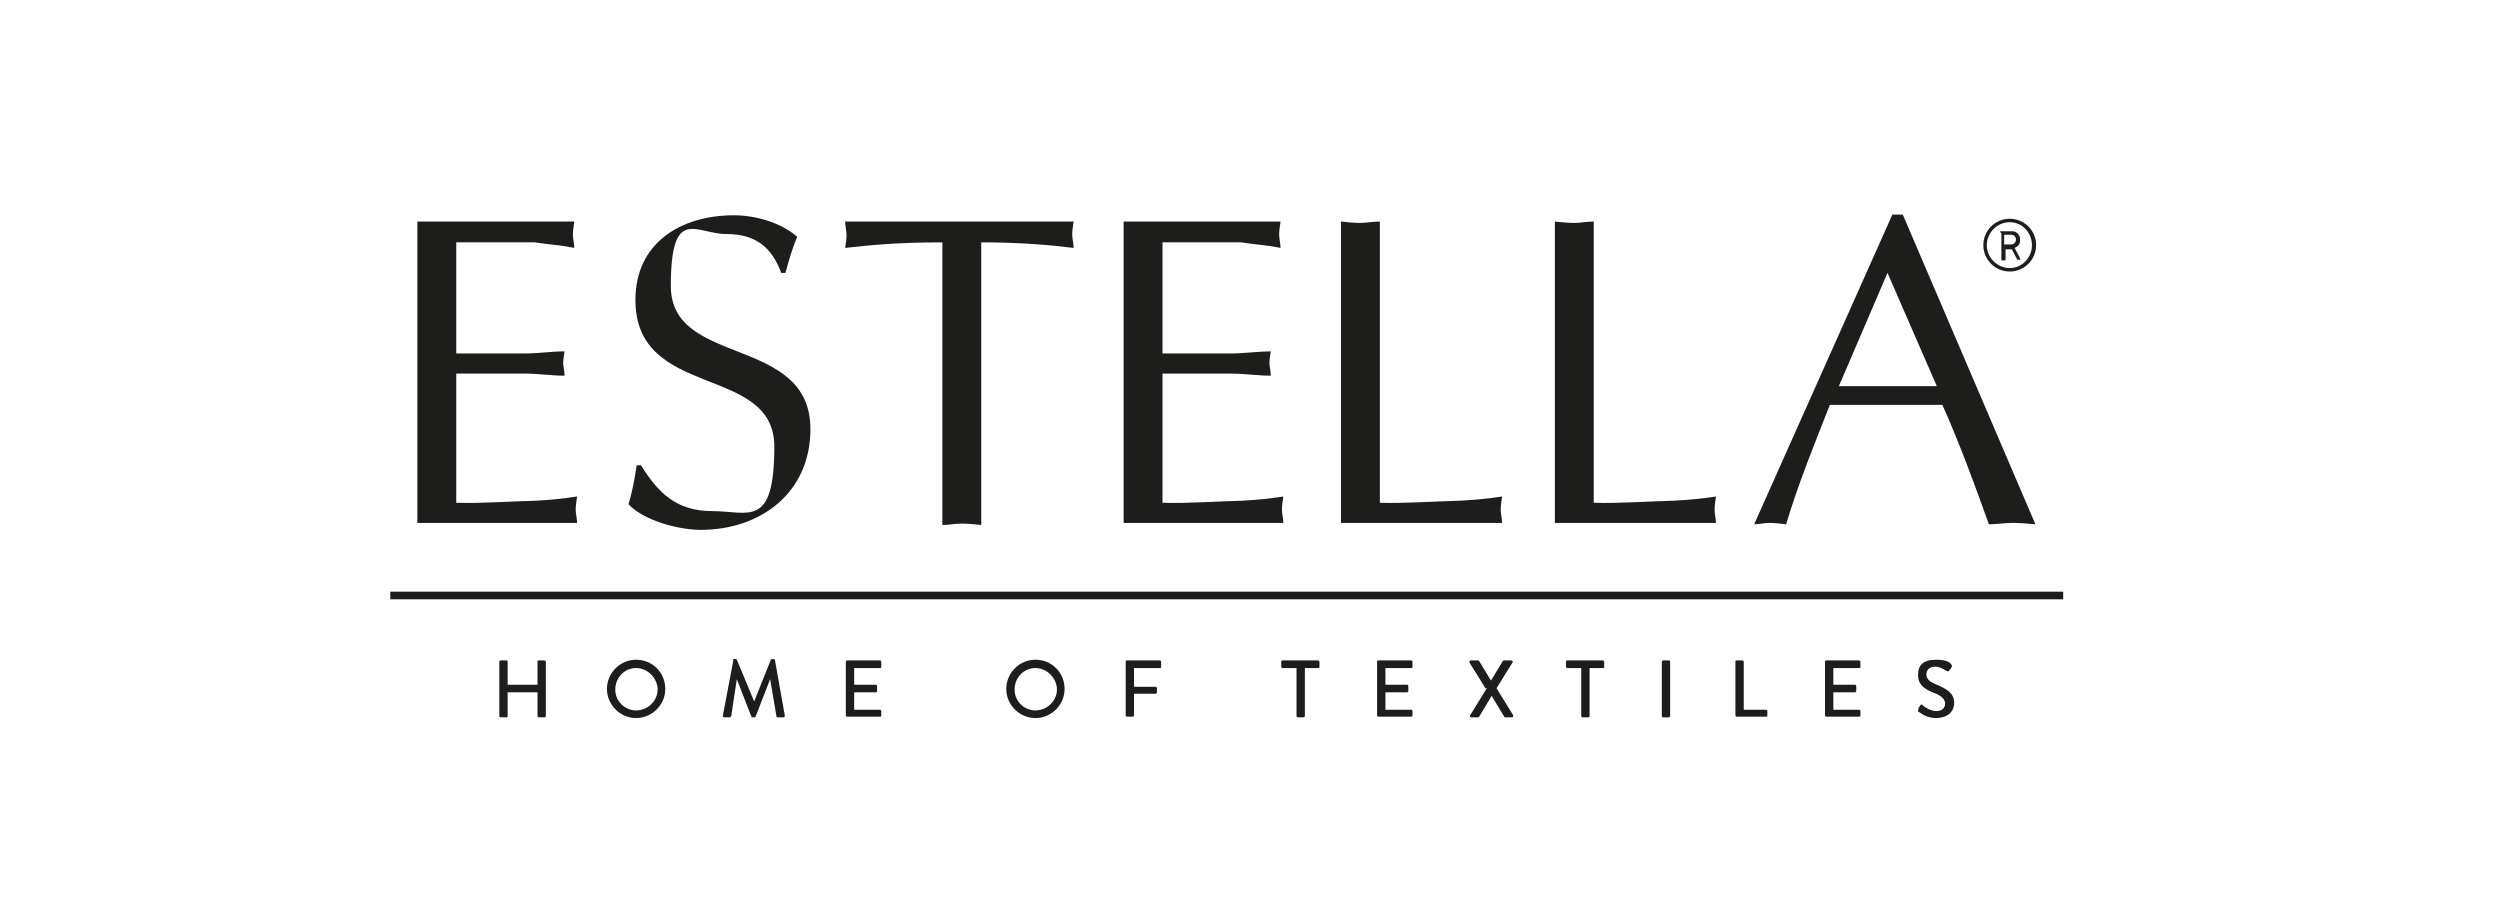 <?xml version="1.0" encoding="UTF-8"?>
<svg id="Ebene_1" data-name="Ebene 1" xmlns="http://www.w3.org/2000/svg" version="1.1" viewBox="0 0 360 131">
  <defs>
    <style>
      .cls-1 {
        fill: #1d1d1b;
        stroke-width: 0px;
      }
    </style>
  </defs>
  <path class="cls-1" d="M229.5,31.9c-1,0-1.9.2-2.8.2s-1.9-.1-2.8-.2v43.4h23.2c0-.6-.2-1.3-.2-1.9s.1-1.2.2-1.9c-2,.3-4,.5-6.1.6-3.8.1-7.7.4-11.5.3V31.9Z"/>
  <path class="cls-1" d="M198.7,31.9c-1,0-1.9.2-2.8.2s-1.9-.1-2.8-.2v43.4h23.2c0-.6-.2-1.3-.2-1.9s.1-1.2.2-1.9c-2,.3-4,.5-6.1.6-3.8.1-7.7.4-11.5.3V31.9Z"/>
  <path class="cls-1" d="M278.8,55.6h-14l7-16.3,7.1,16.3ZM274,30.9h-1.5l-19.9,44.6c.7,0,1.4-.2,2.2-.2s1.5.1,2.4.2c1.8-6,4.1-11.6,6.3-17.2h16.2c2.6,5.8,4.8,11.9,6.7,17.2,1.1,0,2.2-.2,3.4-.2s2.1.1,3.3.2l-19.1-44.6Z"/>
  <path class="cls-1" d="M167.4,34.9h11.3c1.9.3,3.8.4,5.7.8,0-.6-.2-1.3-.2-1.9s.1-1.2.2-1.9h-22.6v43.4h23c0-.6-.2-1.3-.2-1.9s.1-1.2.2-1.9c-2,.3-3.9.5-5.9.6-3.8.1-7.7.4-11.5.3v-18.6h9.9c1.9,0,3.8.3,5.7.3,0-.7-.2-1.3-.2-1.8s.1-1.1.2-1.7c-1.9,0-3.8.3-5.7.3h-9.9v-16Z"/>
  <path class="cls-1" d="M141.3,34.9c5.7,0,10.1.4,13.3.8,0-.6-.2-1.3-.2-1.9s.1-1.2.2-1.9h-32.9c0,.7.2,1.3.2,1.9s-.1,1.3-.2,1.9c3.6-.4,7.5-.8,14-.8v40.7c.9,0,1.8-.2,2.8-.2s1.8.1,2.8.2v-40.7Z"/>
  <path class="cls-1" d="M91.7,66.9c-.3,1.9-.6,3.8-1.2,5.7,2.2,2.4,7.3,3.7,10.4,3.7,8.7,0,15.8-5.4,15.8-14.5,0-13.6-20.1-8.9-20.1-20.6s3.6-7.5,8-7.5,6.6,2.1,7.9,5.6h.6c.5-1.8,1-3.6,1.7-5.2-2.4-2.1-6.1-3.1-9.1-3.1-7.7,0-14.2,4-14.2,12.2,0,14.4,20,9.2,20,21.1s-3.7,9.3-8.9,9.3-7.8-2.6-10.3-6.6h-.6Z"/>
  <path class="cls-1" d="M65.7,34.9h11.3c1.9.3,3.8.4,5.7.8,0-.6-.2-1.3-.2-1.9s.1-1.2.2-1.9h-22.6v43.4h23c0-.6-.2-1.3-.2-1.9s.1-1.2.2-1.9c-2,.3-3.9.5-5.9.6-3.8.1-7.7.4-11.5.3v-18.6h9.9c1.9,0,3.8.3,5.7.3,0-.7-.2-1.3-.2-1.8s.1-1.1.2-1.7c-1.9,0-3.8.3-5.7.3h-9.9v-16Z"/>
  <path class="cls-1" d="M289.4,39.1c2.1,0,3.8-1.7,3.8-3.8s-1.7-3.8-3.8-3.8-3.8,1.7-3.8,3.8,1.7,3.8,3.8,3.8M289.4,38.6c-1.8,0-3.3-1.5-3.3-3.3s1.5-3.3,3.3-3.3,3.2,1.5,3.2,3.3-1.4,3.3-3.2,3.3M288,33.4c0,0,0-.1.1-.1h1.6c.7,0,1.2.5,1.2,1.2s-.3,1-.8,1.2l.8,1.5c0,0,0,.2,0,.2h-.4s0,0,0,0l-.8-1.5h-.9v1.5c0,0,0,.1-.1.1h-.4c0,0-.1,0-.1-.1v-3.8ZM289.6,35.2c.4,0,.7-.3.7-.7s-.3-.7-.7-.7h-1v1.4h1Z"/>
  <rect class="cls-1" x="56.2" y="85.2" width="240.9" height="1.1"/>
  <path class="cls-1" d="M71.9,95.3c0-.1.1-.2.2-.2h.8c.1,0,.2.1.2.2v3.3h4.3v-3.3c0-.1,0-.2.2-.2h.8c.1,0,.2.1.2.2v7.8c0,.1-.1.2-.2.2h-.8c-.1,0-.2-.1-.2-.2v-3.4h-4.3v3.4c0,.1,0,.2-.2.2h-.8c-.1,0-.2-.1-.2-.2v-7.8Z"/>
  <path class="cls-1" d="M91.6,95c2.4,0,4.2,1.9,4.2,4.2s-1.9,4.2-4.2,4.2-4.2-1.9-4.2-4.2,1.9-4.2,4.2-4.2M91.6,102.3c1.7,0,3.1-1.4,3.1-3s-1.4-3.1-3.1-3.1-3,1.4-3,3.1,1.4,3,3,3"/>
  <path class="cls-1" d="M105.5,95.1c0,0,.1-.2.2-.2h.2c0,0,.2,0,.2.1l2.5,6h0l2.4-6c0,0,.1-.1.2-.1h.2c0,0,.2,0,.2.2l1.4,7.9c0,.2,0,.3-.2.3h-.8c-.1,0-.2,0-.2-.2l-.9-5.3h0l-2.1,5.4c0,0,0,.1-.2.1h-.2c0,0-.2,0-.2-.1l-2.1-5.4h0l-.8,5.3c0,0-.1.2-.2.2h-.8c-.2,0-.2-.1-.2-.3l1.5-7.9Z"/>
  <path class="cls-1" d="M121.8,95.3c0-.1,0-.2.2-.2h4.7c.1,0,.2.1.2.2v.7c0,.1,0,.2-.2.2h-3.7v2.4h3.1c.1,0,.2.1.2.2v.7c0,.1-.1.2-.2.2h-3.1v2.5h3.7c.1,0,.2.1.2.2v.6c0,.1,0,.2-.2.2h-4.7c-.1,0-.2-.1-.2-.2v-7.8Z"/>
  <path class="cls-1" d="M149.1,95c2.4,0,4.2,1.9,4.2,4.2s-1.9,4.2-4.2,4.2-4.2-1.9-4.2-4.2,1.9-4.2,4.2-4.2M149.1,102.3c1.7,0,3.1-1.4,3.1-3s-1.4-3.1-3.1-3.1-3,1.4-3,3.1,1.4,3,3,3"/>
  <path class="cls-1" d="M162.1,95.3c0-.1,0-.2.2-.2h4.7c.1,0,.2.1.2.2v.7c0,.1,0,.2-.2.2h-3.7v2.7h3.1c.1,0,.2.1.2.2v.6c0,.1-.1.2-.2.2h-3.1v3.1c0,.1-.1.2-.2.2h-.8c-.1,0-.2-.1-.2-.2v-7.8Z"/>
  <path class="cls-1" d="M186.6,96.2h-1.9c-.1,0-.2-.1-.2-.2v-.7c0-.1,0-.2.2-.2h5.1c.1,0,.2.1.2.2v.7c0,.1,0,.2-.2.2h-1.9v6.9c0,.1-.1.2-.2.2h-.8c-.1,0-.2-.1-.2-.2v-6.9Z"/>
  <path class="cls-1" d="M198.3,95.3c0-.1,0-.2.2-.2h4.7c.1,0,.2.1.2.2v.7c0,.1,0,.2-.2.2h-3.7v2.4h3.1c.1,0,.2.1.2.2v.7c0,.1-.1.2-.2.2h-3.1v2.5h3.7c.1,0,.2.1.2.2v.6c0,.1,0,.2-.2.2h-4.7c-.1,0-.2-.1-.2-.2v-7.8Z"/>
  <path class="cls-1" d="M213.9,99.1l-2.3-3.7c0-.2,0-.3.2-.3h1c0,0,.2,0,.2.1l1.7,2.8h0l1.7-2.8s0-.1.2-.1h1c.2,0,.3.2.2.3l-2.3,3.7,2.4,3.9c0,.2,0,.3-.2.3h-.9c0,0-.2,0-.2-.1l-1.8-3h0l-1.8,3s-.1.1-.2.1h-.9c-.2,0-.3-.2-.2-.3l2.4-3.9Z"/>
  <path class="cls-1" d="M227.6,96.2h-1.9c-.1,0-.2-.1-.2-.2v-.7c0-.1,0-.2.2-.2h5.1c.1,0,.2.1.2.2v.7c0,.1,0,.2-.2.2h-1.9v6.9c0,.1-.1.2-.2.2h-.8c-.1,0-.2-.1-.2-.2v-6.9Z"/>
  <path class="cls-1" d="M239.5,95.1h.8c.1,0,.2,0,.2.2v7.8c0,.1-.1.2-.2.2h-.8c-.1,0-.2-.1-.2-.2v-7.8c0-.1.1-.2.2-.2Z"/>
  <path class="cls-1" d="M249.9,95.3c0-.1,0-.2.2-.2h.8c.1,0,.2.1.2.2v6.9h3.2c.1,0,.2.1.2.2v.6c0,.1,0,.2-.2.2h-4.2c-.1,0-.2-.1-.2-.2v-7.8Z"/>
  <path class="cls-1" d="M262.8,95.3c0-.1,0-.2.2-.2h4.7c.1,0,.2.1.2.2v.7c0,.1,0,.2-.2.2h-3.7v2.4h3.1c.1,0,.2.1.2.2v.7c0,.1-.1.2-.2.2h-3.1v2.5h3.7c.1,0,.2.1.2.2v.6c0,.1,0,.2-.2.2h-4.7c-.1,0-.2-.1-.2-.2v-7.8Z"/>
  <path class="cls-1" d="M276.2,102.1c.1-.2.2-.3.3-.5.1-.2.3-.2.4,0,0,0,1,.8,1.9.8s1.3-.5,1.3-1.1-.6-1.2-1.8-1.6c-1.2-.5-2.1-1.1-2.1-2.5s.7-2.2,2.6-2.2,2.1.6,2.2.7c0,0,.2.2,0,.4,0,.1-.2.3-.3.4,0,.2-.2.2-.4.1,0,0-.9-.6-1.6-.6-1,0-1.3.6-1.3,1.1,0,.7.5,1.1,1.5,1.5,1.4.6,2.5,1.2,2.5,2.6s-1.1,2.2-2.6,2.2-2.3-.8-2.5-.9c-.1,0-.2-.2,0-.4"/>
</svg>